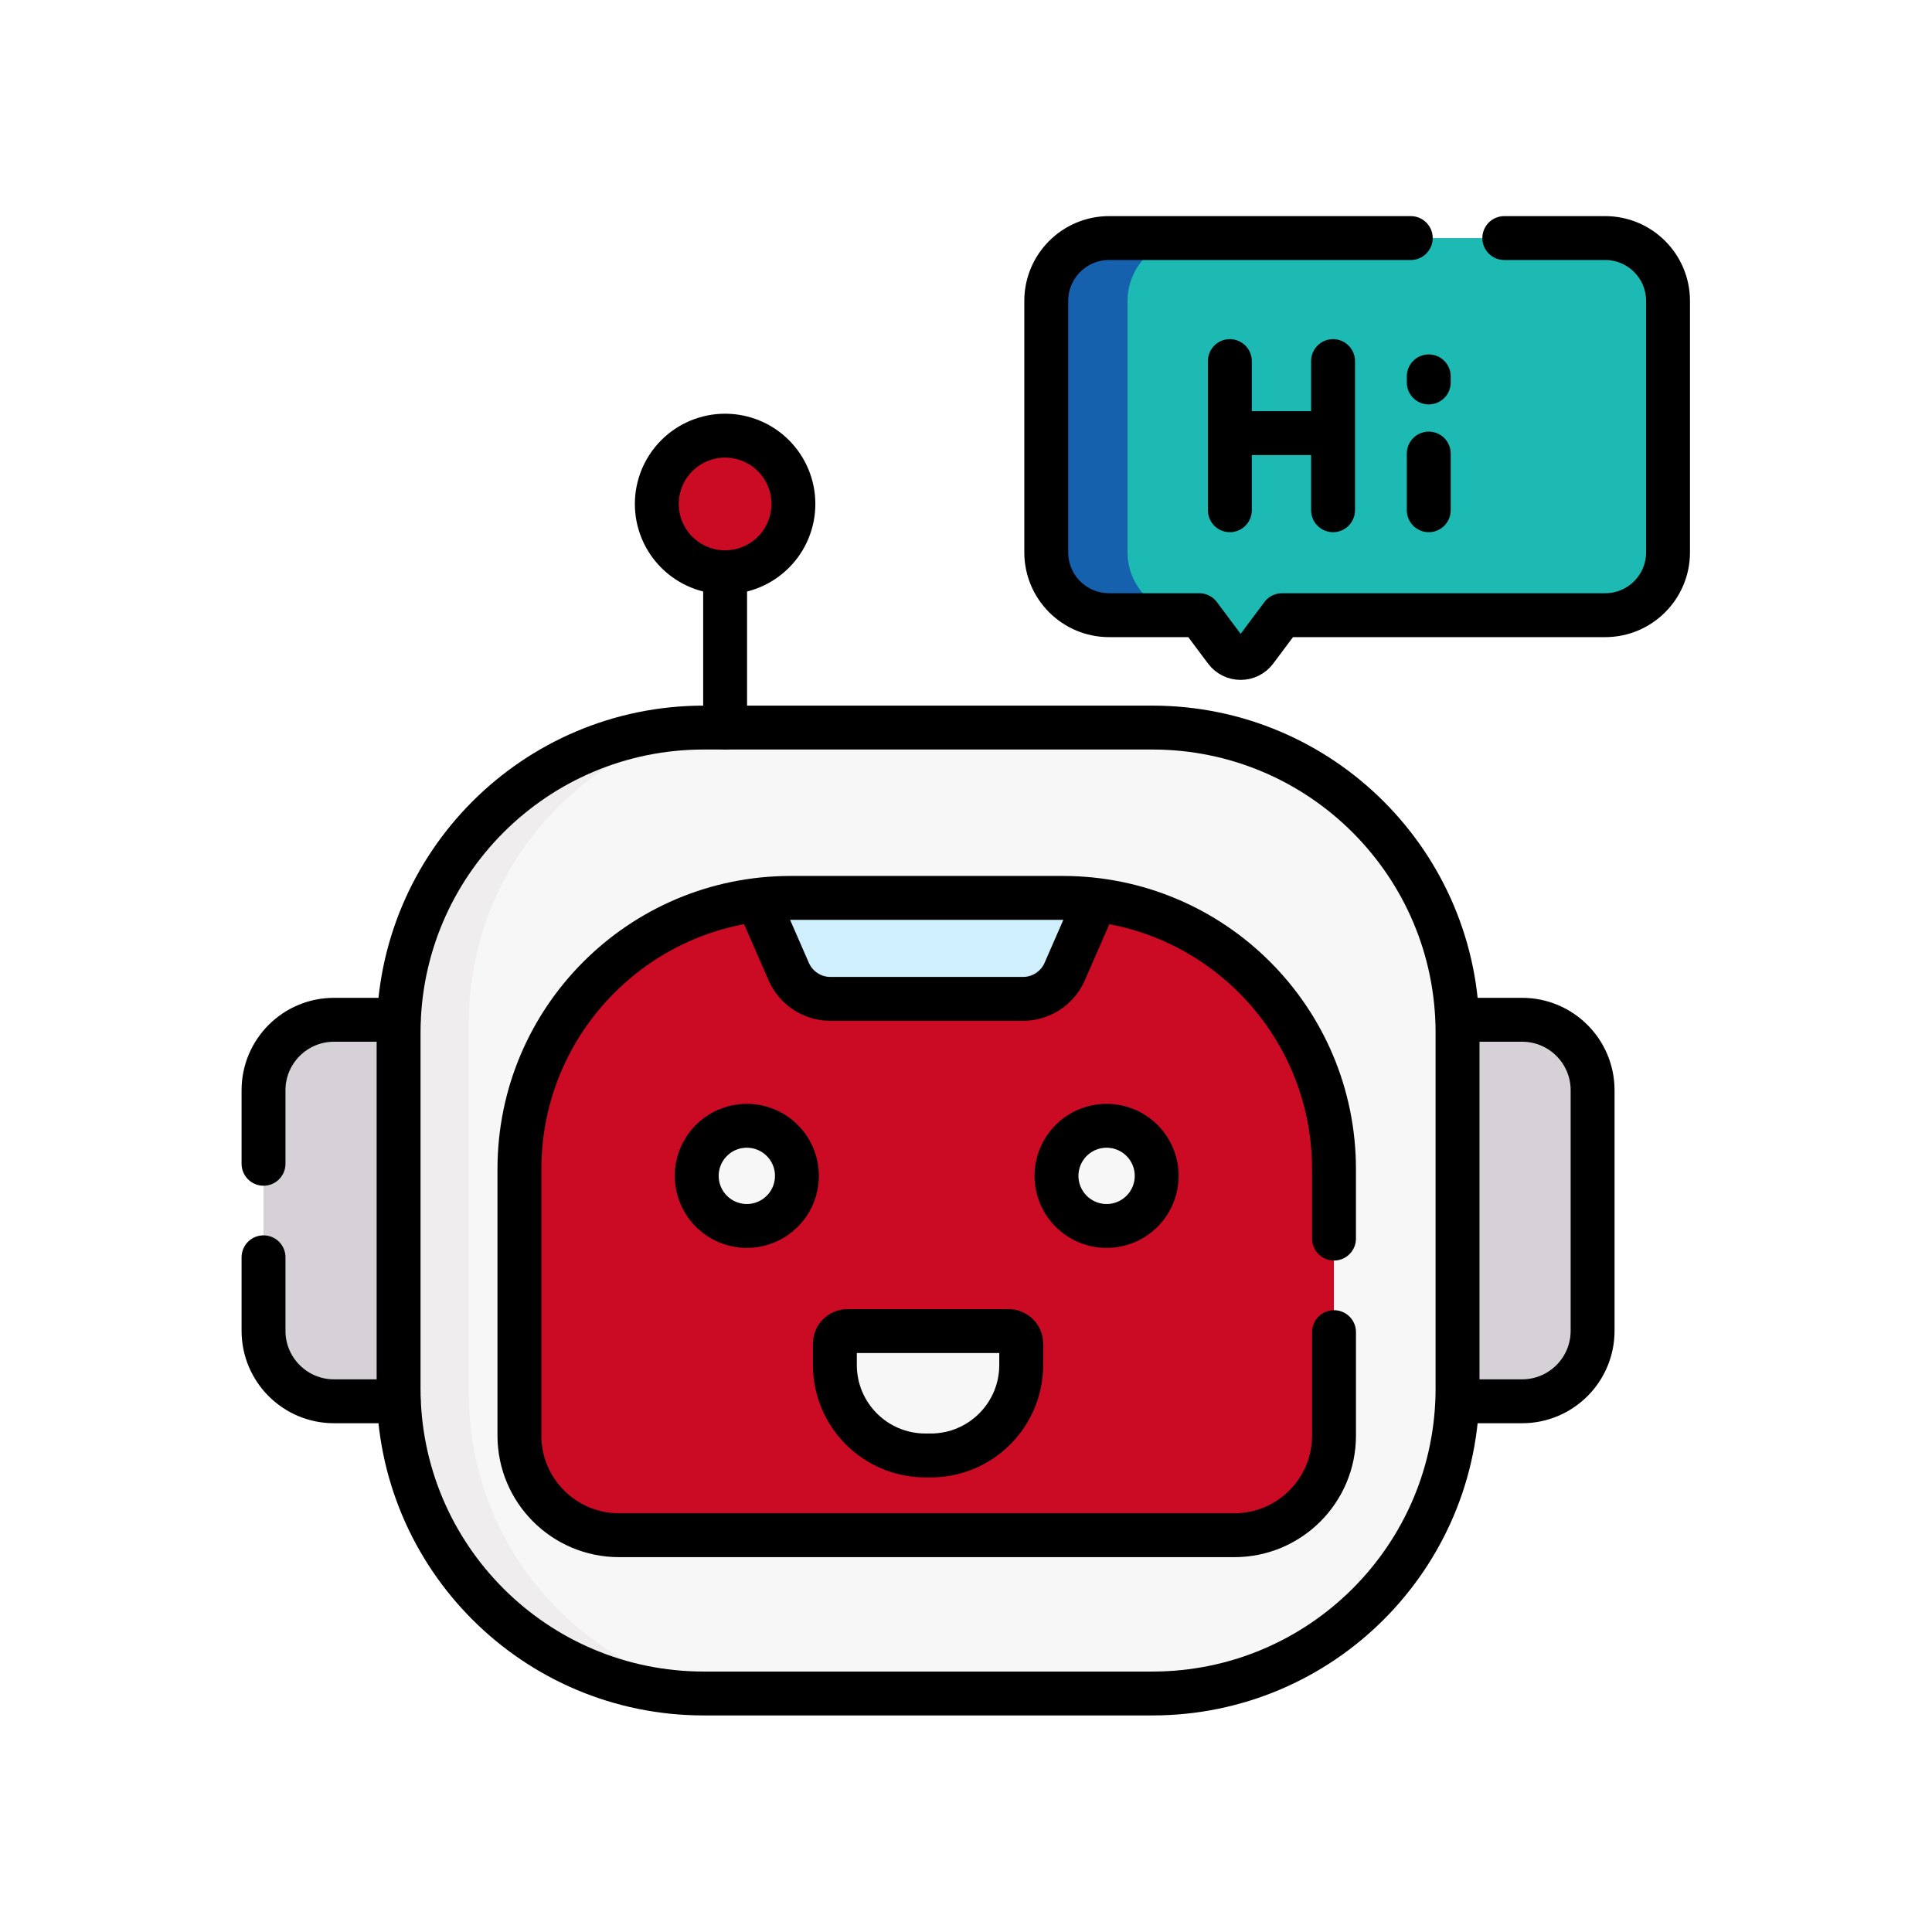 <?xml version="1.0" encoding="utf-8"?>
<svg xmlns="http://www.w3.org/2000/svg" height="500" preserveAspectRatio="xMidYMid meet" version="1.0" viewBox="0 0 375 375" width="500" zoomAndPan="magnify">
  <defs>
    <clipPath id="bcc92fcc71">
      <path clip-rule="nonzero" d="M 73 136 L 314 136 L 314 332.945 L 73 332.945 Z M 73 136"/>
    </clipPath>
    <clipPath id="9f640a6fd0">
      <path clip-rule="nonzero" d="M 46 41.945 L 329 41.945 L 329 287 L 46 287 Z M 46 41.945"/>
    </clipPath>
  </defs>
  <rect fill="#ffffff" fill-opacity="1" height="450" width="450" x="-37.5" y="-37.5"/>
  <rect fill="#ffffff" fill-opacity="1" height="450" width="450" x="-37.5" y="-37.5"/>
  <path d="M 295.426 271.973 L 273.801 271.973 L 273.801 197.93 L 295.426 197.93 C 302.98 197.93 309.105 204.055 309.105 211.609 L 309.105 258.293 C 309.105 265.848 302.98 271.973 295.426 271.973 Z M 64.828 271.973 L 90.996 271.973 L 90.996 197.93 L 64.828 197.93 C 57.273 197.93 51.148 204.055 51.148 211.609 L 51.148 258.293 C 51.148 265.848 57.273 271.973 64.828 271.973 Z M 64.828 271.973" fill="#d6d1d6" fill-opacity="1" fill-rule="nonzero"/>
  <path d="M 223.664 328.688 L 136.59 328.688 C 103.879 328.688 77.363 302.172 77.363 269.461 L 77.363 200.441 C 77.363 167.73 103.879 141.215 136.59 141.215 L 223.664 141.215 C 256.371 141.215 282.891 167.73 282.891 200.441 L 282.891 269.461 C 282.891 302.172 256.371 328.688 223.664 328.688 Z M 223.664 328.688" fill="#f8f7f8" fill-opacity="1" fill-rule="nonzero"/>
  <path d="M 90.996 270.531 L 90.996 198.5 C 90.996 171.027 109.699 147.93 135.066 141.234 C 103.059 142.043 77.363 168.242 77.363 200.441 L 77.363 269.461 C 77.363 302.172 103.879 328.688 136.59 328.688 L 138.992 328.688 C 111.652 323.441 90.996 299.398 90.996 270.531 Z M 90.996 270.531" fill="#efedee" fill-opacity="1" fill-rule="nonzero"/>
  <path d="M 258.914 226.91 L 258.914 278.629 C 258.914 289.305 250.258 297.969 239.574 297.969 L 120.156 297.969 C 109.473 297.969 100.816 289.305 100.816 278.629 L 100.816 226.91 C 100.816 197.84 124.383 174.277 153.449 174.277 L 206.281 174.277 C 235.352 174.277 258.914 197.84 258.914 226.91 Z M 258.914 226.91" fill="#cb0a23" fill-opacity="1" fill-rule="nonzero"/>
  <path d="M 153.992 97.816 C 153.992 98.684 153.906 99.547 153.738 100.402 C 153.566 101.254 153.316 102.082 152.984 102.887 C 152.648 103.691 152.242 104.457 151.758 105.18 C 151.273 105.902 150.727 106.574 150.109 107.188 C 149.496 107.805 148.824 108.352 148.102 108.836 C 147.379 109.32 146.613 109.727 145.809 110.062 C 145.004 110.395 144.176 110.645 143.324 110.816 C 142.469 110.984 141.605 111.07 140.738 111.07 C 139.867 111.07 139.004 110.984 138.152 110.816 C 137.297 110.645 136.469 110.395 135.664 110.062 C 134.859 109.727 134.098 109.32 133.371 108.836 C 132.648 108.352 131.98 107.805 131.363 107.188 C 130.75 106.574 130.199 105.902 129.715 105.18 C 129.23 104.457 128.824 103.691 128.488 102.887 C 128.156 102.082 127.906 101.254 127.734 100.402 C 127.566 99.547 127.48 98.684 127.48 97.816 C 127.48 96.945 127.566 96.082 127.734 95.23 C 127.906 94.375 128.156 93.547 128.488 92.742 C 128.824 91.938 129.23 91.176 129.715 90.449 C 130.199 89.727 130.75 89.059 131.363 88.441 C 131.98 87.824 132.648 87.277 133.371 86.793 C 134.098 86.309 134.859 85.902 135.664 85.566 C 136.469 85.234 137.297 84.984 138.152 84.812 C 139.004 84.645 139.867 84.559 140.738 84.559 C 141.605 84.559 142.469 84.645 143.324 84.812 C 144.176 84.984 145.004 85.234 145.809 85.566 C 146.613 85.902 147.379 86.309 148.102 86.793 C 148.824 87.277 149.496 87.824 150.109 88.441 C 150.727 89.059 151.273 89.727 151.758 90.449 C 152.242 91.176 152.652 91.938 152.984 92.742 C 153.316 93.547 153.566 94.375 153.738 95.23 C 153.906 96.082 153.992 96.945 153.992 97.816 Z M 153.992 97.816" fill="#cb0a23" fill-opacity="1" fill-rule="nonzero"/>
  <path d="M 212.715 174.664 L 212.66 174.797 L 206.652 188.566 C 206.309 189.355 205.859 190.078 205.305 190.734 C 204.75 191.391 204.113 191.953 203.395 192.426 C 202.672 192.898 201.902 193.254 201.078 193.5 C 200.254 193.746 199.41 193.871 198.551 193.871 L 161.18 193.871 C 160.32 193.871 159.477 193.746 158.652 193.5 C 157.828 193.254 157.059 192.898 156.336 192.426 C 155.617 191.953 154.98 191.391 154.426 190.734 C 153.871 190.078 153.418 189.355 153.074 188.566 L 147.07 174.797 L 147.012 174.664 C 149.117 174.402 151.27 174.277 153.449 174.277 L 206.281 174.277 C 208.457 174.277 210.609 174.402 212.715 174.664 Z M 212.715 174.664" fill="#cfeffc" fill-opacity="1" fill-rule="nonzero"/>
  <path d="M 154.676 228.223 C 154.676 228.859 154.613 229.492 154.488 230.117 C 154.363 230.746 154.18 231.352 153.938 231.941 C 153.691 232.531 153.391 233.094 153.039 233.625 C 152.684 234.152 152.281 234.645 151.828 235.098 C 151.375 235.547 150.887 235.949 150.355 236.305 C 149.824 236.66 149.262 236.961 148.672 237.203 C 148.082 237.449 147.477 237.633 146.852 237.758 C 146.223 237.883 145.59 237.945 144.953 237.945 C 144.312 237.945 143.684 237.883 143.055 237.758 C 142.43 237.633 141.82 237.449 141.23 237.203 C 140.641 236.961 140.082 236.66 139.551 236.305 C 139.02 235.949 138.527 235.547 138.078 235.098 C 137.625 234.645 137.223 234.152 136.867 233.625 C 136.516 233.094 136.215 232.531 135.969 231.941 C 135.727 231.352 135.543 230.746 135.418 230.117 C 135.293 229.492 135.23 228.859 135.23 228.223 C 135.23 227.582 135.293 226.949 135.418 226.324 C 135.543 225.699 135.727 225.09 135.969 224.5 C 136.215 223.91 136.516 223.352 136.867 222.82 C 137.223 222.289 137.625 221.797 138.078 221.348 C 138.527 220.895 139.02 220.492 139.551 220.137 C 140.082 219.781 140.641 219.484 141.23 219.238 C 141.82 218.996 142.43 218.809 143.055 218.684 C 143.684 218.562 144.312 218.5 144.953 218.5 C 145.59 218.5 146.223 218.562 146.852 218.684 C 147.477 218.809 148.082 218.996 148.672 219.238 C 149.262 219.484 149.824 219.781 150.355 220.137 C 150.887 220.492 151.375 220.895 151.828 221.348 C 152.281 221.797 152.684 222.289 153.039 222.82 C 153.391 223.352 153.691 223.91 153.938 224.5 C 154.18 225.09 154.363 225.699 154.488 226.324 C 154.613 226.949 154.676 227.582 154.676 228.223 Z M 154.676 228.223" fill="#f8f7f8" fill-opacity="1" fill-rule="nonzero"/>
  <path d="M 224.5 228.223 C 224.5 228.859 224.441 229.492 224.316 230.117 C 224.191 230.746 224.008 231.352 223.762 231.941 C 223.516 232.531 223.219 233.094 222.863 233.625 C 222.508 234.152 222.105 234.645 221.652 235.098 C 221.203 235.547 220.711 235.949 220.18 236.305 C 219.648 236.66 219.09 236.961 218.5 237.203 C 217.91 237.449 217.301 237.633 216.676 237.758 C 216.051 237.883 215.418 237.945 214.777 237.945 C 214.141 237.945 213.508 237.883 212.883 237.758 C 212.254 237.633 211.648 237.449 211.059 237.203 C 210.469 236.961 209.906 236.66 209.379 236.305 C 208.848 235.949 208.355 235.547 207.902 235.098 C 207.453 234.645 207.051 234.152 206.695 233.625 C 206.34 233.094 206.039 232.531 205.797 231.941 C 205.551 231.352 205.367 230.746 205.242 230.117 C 205.117 229.492 205.055 228.859 205.055 228.223 C 205.055 227.582 205.117 226.949 205.242 226.324 C 205.367 225.699 205.551 225.09 205.797 224.5 C 206.039 223.91 206.34 223.352 206.695 222.82 C 207.051 222.289 207.453 221.797 207.902 221.348 C 208.355 220.895 208.848 220.492 209.379 220.137 C 209.906 219.781 210.469 219.484 211.059 219.238 C 211.648 218.996 212.254 218.809 212.883 218.684 C 213.508 218.562 214.141 218.5 214.777 218.5 C 215.418 218.5 216.051 218.562 216.676 218.684 C 217.301 218.809 217.91 218.996 218.5 219.238 C 219.09 219.484 219.648 219.781 220.18 220.137 C 220.711 220.492 221.203 220.895 221.652 221.348 C 222.105 221.797 222.508 222.289 222.863 222.82 C 223.219 223.352 223.516 223.91 223.762 224.5 C 224.008 225.09 224.191 225.699 224.316 226.324 C 224.441 226.949 224.5 227.582 224.5 228.223 Z M 224.5 228.223" fill="#f8f7f8" fill-opacity="1" fill-rule="nonzero"/>
  <path d="M 195.77 258.348 L 164.484 258.348 C 164.16 258.348 163.848 258.41 163.551 258.535 C 163.25 258.656 162.988 258.836 162.758 259.062 C 162.531 259.293 162.355 259.555 162.23 259.855 C 162.105 260.152 162.043 260.465 162.043 260.789 L 162.043 264.93 C 162.043 274.629 169.906 282.488 179.602 282.488 L 180.648 282.488 C 190.348 282.488 198.207 274.629 198.207 264.93 L 198.207 260.789 C 198.207 260.465 198.145 260.152 198.023 259.855 C 197.898 259.555 197.723 259.293 197.492 259.062 C 197.266 258.836 197 258.656 196.703 258.535 C 196.402 258.41 196.09 258.348 195.77 258.348 Z M 195.77 258.348" fill="#f8f7f8" fill-opacity="1" fill-rule="nonzero"/>
  <path d="M 311.543 46.207 L 215.27 46.207 C 208.531 46.207 203.066 51.672 203.066 58.41 L 203.066 107.199 C 203.066 113.941 208.531 119.402 215.27 119.402 L 232.77 119.402 L 237.879 126.242 C 239.336 128.188 242.254 128.188 243.707 126.242 L 248.82 119.402 L 311.543 119.402 C 318.281 119.402 323.746 113.941 323.746 107.199 L 323.746 58.41 C 323.746 51.672 318.285 46.207 311.543 46.207 Z M 311.543 46.207" fill="#1dbab4" fill-opacity="1" fill-rule="nonzero"/>
  <path d="M 218.859 107.199 L 218.859 58.41 C 218.859 51.672 224.32 46.207 231.059 46.207 L 215.27 46.207 C 208.531 46.207 203.066 51.672 203.066 58.41 L 203.066 107.199 C 203.066 113.941 208.531 119.402 215.27 119.402 L 231.059 119.402 C 224.32 119.402 218.859 113.941 218.859 107.199 Z M 218.859 107.199" fill="#1561ad" fill-opacity="1" fill-rule="nonzero"/>
  <g clip-path="url(#bcc92fcc71)">
    <path d="M 319.945 504.857 L 166.636 504.857 C 109.042 504.857 62.357 458.172 62.357 400.579 L 62.357 279.057 C 62.357 221.464 109.042 174.779 166.636 174.779 L 319.945 174.779 C 377.532 174.779 424.224 221.464 424.224 279.057 L 424.224 400.579 C 424.224 458.172 377.532 504.857 319.945 504.857 Z M 446.294 405.001 L 424.224 405.001 L 424.224 274.635 L 446.294 274.635 C 459.596 274.635 470.38 285.419 470.38 298.721 L 470.38 380.915 C 470.38 394.217 459.596 405.001 446.294 405.001 Z M 446.294 405.001" fill="none" stroke="#000000" stroke-linecap="round" stroke-linejoin="round" stroke-miterlimit="10" stroke-opacity="1" stroke-width="15" transform="matrix(0.568, 0, 0, 0.568, 41.947, 41.947)"/>
  </g>
  <path d="M 197.275 98.368 C 197.275 99.895 197.124 101.415 196.828 102.921 C 196.526 104.42 196.086 105.878 195.501 107.295 C 194.91 108.712 194.194 110.06 193.341 111.332 C 192.489 112.605 191.526 113.788 190.439 114.867 C 189.359 115.954 188.176 116.917 186.904 117.77 C 185.632 118.623 184.284 119.338 182.867 119.929 C 181.45 120.514 179.992 120.954 178.493 121.257 C 176.986 121.553 175.466 121.704 173.94 121.704 C 172.406 121.704 170.886 121.553 169.387 121.257 C 167.88 120.954 166.422 120.514 165.006 119.929 C 163.589 119.338 162.248 118.623 160.968 117.77 C 159.696 116.917 158.52 115.954 157.433 114.867 C 156.353 113.788 155.384 112.605 154.531 111.332 C 153.678 110.06 152.963 108.712 152.371 107.295 C 151.787 105.878 151.347 104.42 151.044 102.921 C 150.748 101.415 150.597 99.895 150.597 98.368 C 150.597 96.834 150.748 95.314 151.044 93.815 C 151.347 92.309 151.787 90.851 152.371 89.434 C 152.963 88.017 153.678 86.676 154.531 85.397 C 155.384 84.124 156.353 82.948 157.433 81.862 C 158.52 80.775 159.696 79.812 160.968 78.959 C 162.248 78.106 163.589 77.391 165.006 76.8 C 166.422 76.215 167.88 75.775 169.387 75.472 C 170.886 75.177 172.406 75.025 173.94 75.025 C 175.466 75.025 176.986 75.177 178.493 75.472 C 179.992 75.775 181.45 76.215 182.867 76.8 C 184.284 77.391 185.632 78.106 186.904 78.959 C 188.176 79.812 189.359 80.775 190.439 81.862 C 191.526 82.948 192.489 84.124 193.341 85.397 C 194.194 86.676 194.916 88.017 195.501 89.434 C 196.086 90.851 196.526 92.309 196.828 93.815 C 197.124 95.314 197.275 96.834 197.275 98.368 Z M 197.275 98.368" fill="none" stroke="#000000" stroke-linecap="round" stroke-linejoin="round" stroke-miterlimit="10" stroke-opacity="1" stroke-width="15" transform="matrix(0.568, 0, 0, 0.568, 41.947, 41.947)"/>
  <path d="M 173.94 121.704 L 173.94 174.779 M 185.088 233.906 L 195.666 258.149 C 196.271 259.539 197.062 260.811 198.039 261.967 C 199.015 263.122 200.137 264.119 201.402 264.945 C 202.667 265.777 204.029 266.409 205.48 266.843 C 206.932 267.276 208.417 267.489 209.93 267.489 L 275.729 267.489 C 277.249 267.489 278.727 267.276 280.179 266.843 C 281.63 266.409 282.991 265.777 284.257 264.945 C 285.522 264.119 286.644 263.122 287.62 261.967 C 288.597 260.811 289.388 259.539 289.993 258.149 L 300.571 233.906" fill="none" stroke="#000000" stroke-linecap="round" stroke-linejoin="round" stroke-miterlimit="10" stroke-opacity="1" stroke-width="15" transform="matrix(0.568, 0, 0, 0.568, 41.947, 41.947)"/>
  <path d="M 198.479 327.971 C 198.479 329.092 198.369 330.207 198.149 331.307 C 197.929 332.414 197.606 333.48 197.179 334.519 C 196.746 335.557 196.216 336.548 195.597 337.483 C 194.971 338.412 194.263 339.278 193.465 340.076 C 192.667 340.867 191.808 341.575 190.872 342.201 C 189.937 342.827 188.947 343.357 187.908 343.783 C 186.87 344.216 185.803 344.54 184.703 344.76 C 183.596 344.98 182.482 345.09 181.361 345.09 C 180.233 345.09 179.125 344.98 178.018 344.76 C 176.918 344.54 175.845 344.216 174.806 343.783 C 173.768 343.357 172.784 342.827 171.849 342.201 C 170.913 341.575 170.047 340.867 169.256 340.076 C 168.458 339.278 167.75 338.412 167.124 337.483 C 166.505 336.548 165.975 335.557 165.542 334.519 C 165.116 333.48 164.792 332.414 164.572 331.307 C 164.352 330.207 164.242 329.092 164.242 327.971 C 164.242 326.843 164.352 325.729 164.572 324.629 C 164.792 323.528 165.116 322.455 165.542 321.417 C 165.975 320.378 166.505 319.395 167.124 318.46 C 167.75 317.524 168.458 316.658 169.256 315.867 C 170.047 315.069 170.913 314.36 171.849 313.735 C 172.784 313.109 173.768 312.586 174.806 312.153 C 175.845 311.726 176.918 311.396 178.018 311.176 C 179.125 310.963 180.233 310.853 181.361 310.853 C 182.482 310.853 183.596 310.963 184.703 311.176 C 185.803 311.396 186.87 311.726 187.908 312.153 C 188.947 312.586 189.937 313.109 190.872 313.735 C 191.808 314.36 192.667 315.069 193.465 315.867 C 194.263 316.658 194.971 317.524 195.597 318.46 C 196.216 319.395 196.746 320.378 197.179 321.417 C 197.606 322.455 197.929 323.528 198.149 324.629 C 198.369 325.729 198.479 326.843 198.479 327.971 Z M 198.479 327.971" fill="none" stroke="#000000" stroke-linecap="round" stroke-linejoin="round" stroke-miterlimit="10" stroke-opacity="1" stroke-width="15" transform="matrix(0.568, 0, 0, 0.568, 41.947, 41.947)"/>
  <path d="M 321.417 327.971 C 321.417 329.092 321.314 330.207 321.094 331.307 C 320.874 332.414 320.55 333.48 320.117 334.519 C 319.684 335.557 319.161 336.548 318.535 337.483 C 317.909 338.412 317.201 339.278 316.403 340.076 C 315.612 340.867 314.746 341.575 313.81 342.201 C 312.875 342.827 311.891 343.357 310.853 343.783 C 309.814 344.216 308.741 344.54 307.641 344.76 C 306.541 344.98 305.426 345.09 304.298 345.09 C 303.177 345.09 302.063 344.98 300.963 344.76 C 299.855 344.54 298.789 344.216 297.751 343.783 C 296.712 343.357 295.722 342.827 294.794 342.201 C 293.858 341.575 292.992 340.867 292.194 340.076 C 291.403 339.278 290.694 338.412 290.069 337.483 C 289.443 336.548 288.913 335.557 288.487 334.519 C 288.053 333.48 287.73 332.414 287.51 331.307 C 287.29 330.207 287.18 329.092 287.18 327.971 C 287.18 326.843 287.29 325.729 287.51 324.629 C 287.73 323.528 288.053 322.455 288.487 321.417 C 288.913 320.378 289.443 319.395 290.069 318.46 C 290.694 317.524 291.403 316.658 292.194 315.867 C 292.992 315.069 293.858 314.36 294.794 313.735 C 295.722 313.109 296.712 312.586 297.751 312.153 C 298.789 311.726 299.855 311.396 300.963 311.176 C 302.063 310.963 303.177 310.853 304.298 310.853 C 305.426 310.853 306.541 310.963 307.641 311.176 C 308.741 311.396 309.814 311.726 310.853 312.153 C 311.891 312.586 312.875 313.109 313.81 313.735 C 314.746 314.36 315.612 315.069 316.403 315.867 C 317.201 316.658 317.909 317.524 318.535 318.46 C 319.161 319.395 319.684 320.378 320.117 321.417 C 320.55 322.455 320.874 323.528 321.094 324.629 C 321.314 325.729 321.417 326.843 321.417 327.971 Z M 321.417 327.971" fill="none" stroke="#000000" stroke-linecap="round" stroke-linejoin="round" stroke-miterlimit="10" stroke-opacity="1" stroke-width="15" transform="matrix(0.568, 0, 0, 0.568, 41.947, 41.947)"/>
  <g clip-path="url(#9f640a6fd0)">
    <path d="M 270.832 381.012 L 215.749 381.012 C 215.178 381.012 214.628 381.122 214.105 381.342 C 213.575 381.555 213.115 381.871 212.709 382.27 C 212.31 382.676 212 383.137 211.78 383.666 C 211.56 384.189 211.45 384.739 211.45 385.31 L 211.45 392.601 C 211.45 409.678 225.295 423.516 242.365 423.516 L 244.208 423.516 C 261.286 423.516 275.123 409.678 275.123 392.601 L 275.123 385.31 C 275.123 384.739 275.013 384.189 274.8 383.666 C 274.58 383.137 274.271 382.676 273.865 382.27 C 273.466 381.871 272.998 381.555 272.476 381.342 C 271.946 381.122 271.396 381.012 270.832 381.012 Z M 346.417 49.544 L 346.417 100.507 M 381.686 49.544 L 381.686 100.507 M 346.417 74.152 L 381.686 74.152 M 414.389 81.146 L 414.389 100.507 M 414.389 56.848 L 414.389 54.764 M 408.24 7.501 L 305.165 7.501 C 293.301 7.501 283.679 17.122 283.679 28.986 L 283.679 114.888 C 283.679 126.759 293.301 136.374 305.165 136.374 L 335.977 136.374 L 344.973 148.417 C 347.538 151.842 352.676 151.842 355.234 148.417 L 364.237 136.374 L 474.671 136.374 C 486.535 136.374 496.157 126.759 496.157 114.888 L 496.157 28.986 C 496.157 17.122 486.535 7.501 474.671 7.501 L 440.201 7.501 M 62.357 274.635 L 40.286 274.635 C 26.985 274.635 16.201 285.419 16.201 298.721 L 16.201 323.838 M 16.201 355.798 L 16.201 380.915 C 16.201 394.217 26.985 405.001 40.286 405.001 L 62.357 405.001" fill="none" stroke="#000000" stroke-linecap="round" stroke-linejoin="round" stroke-miterlimit="10" stroke-opacity="1" stroke-width="15" transform="matrix(0.568, 0, 0, 0.568, 41.947, 41.947)"/>
  </g>
  <path d="M 382.009 349.409 L 382.009 325.66 C 382.009 274.477 340.523 232.984 289.34 232.984 L 196.319 232.984 C 145.143 232.984 103.65 274.477 103.65 325.66 L 103.65 416.714 C 103.65 435.524 118.898 450.765 137.701 450.765 L 347.965 450.765 C 366.768 450.765 382.016 435.524 382.016 416.714 L 382.016 381.369" fill="none" stroke="#000000" stroke-linecap="round" stroke-linejoin="round" stroke-miterlimit="10" stroke-opacity="1" stroke-width="15" transform="matrix(0.568, 0, 0, 0.568, 41.947, 41.947)"/>
</svg>